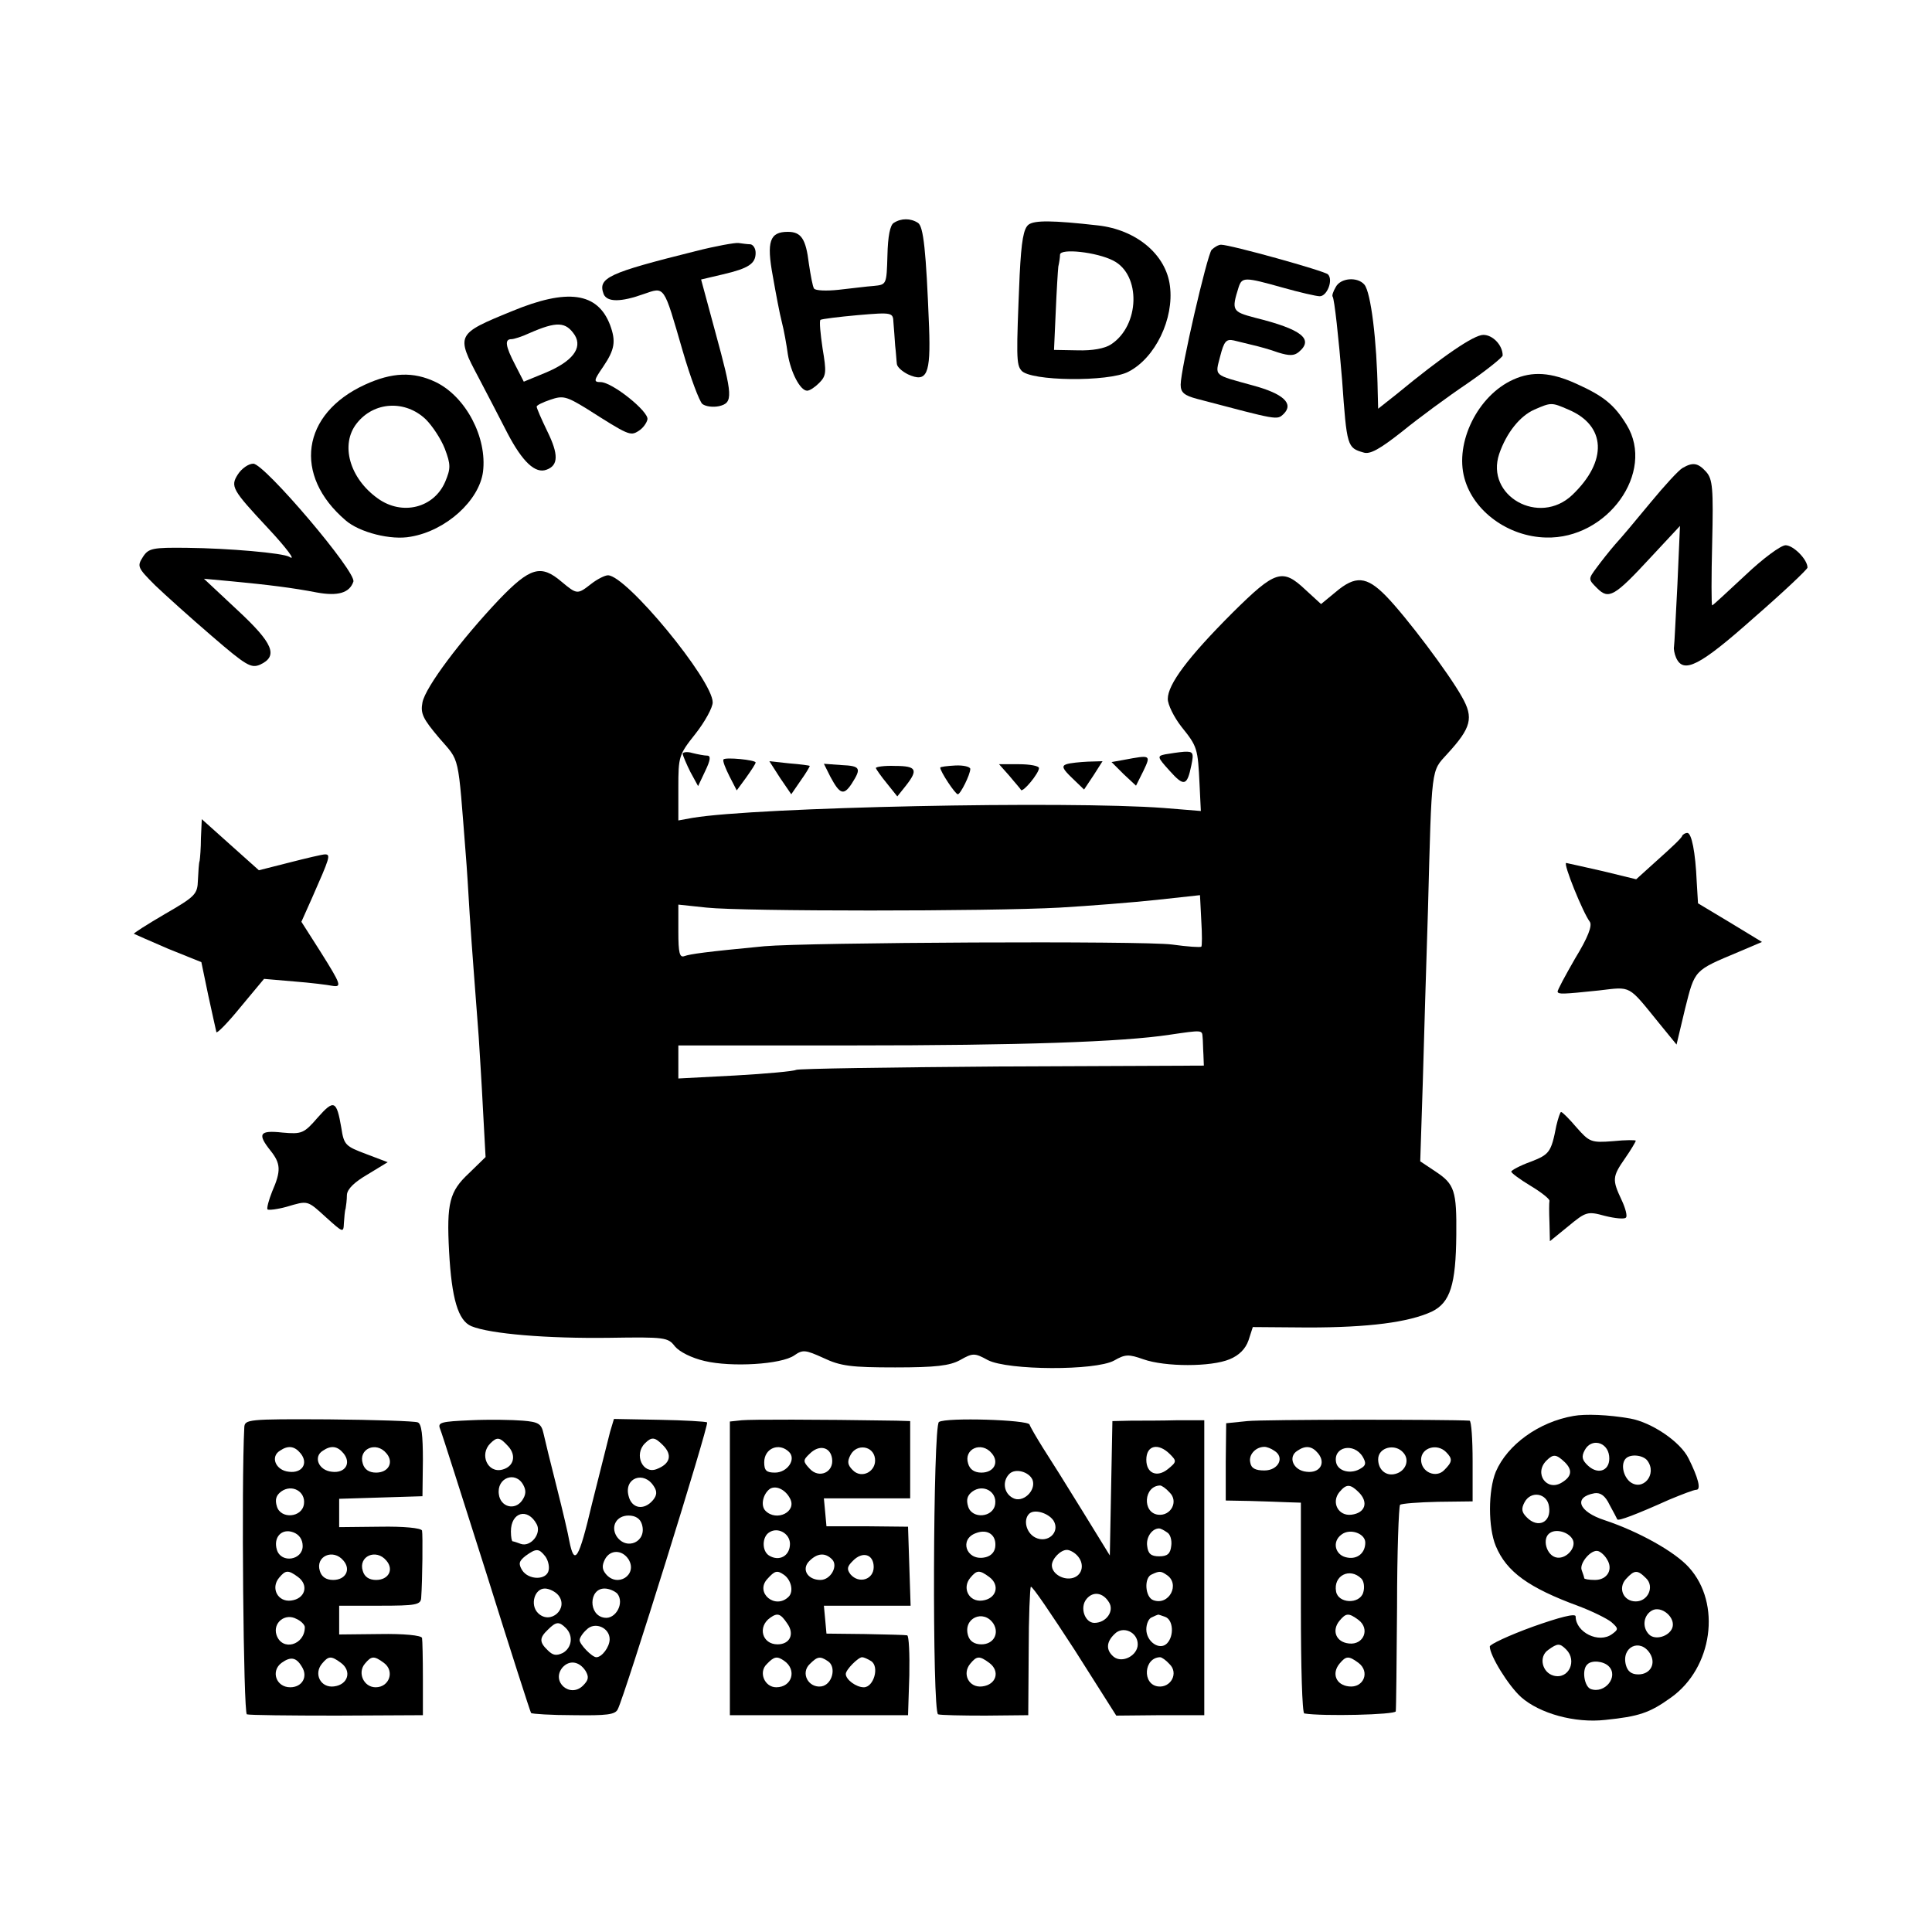 <?xml version="1.0" standalone="no"?>
<!DOCTYPE svg PUBLIC "-//W3C//DTD SVG 20010904//EN"
 "http://www.w3.org/TR/2001/REC-SVG-20010904/DTD/svg10.dtd">
<svg version="1.0" xmlns="http://www.w3.org/2000/svg"
 width="450pt" height="450pt" viewBox="0 0 450 450"
 preserveAspectRatio="xMidYMid meet">
<g transform="translate(0,450) scale(0.1,-0.1)"
fill="#000000" stroke="none">
<path d="M2082 3981 c-9 -5 -14 -32 -15 -76 -2 -68 -2 -68 -32 -71 -16 -1 -53
-6 -82 -9 -28 -3 -54 -2 -57 3 -3 4 -8 31 -12 58 -7 58 -18 74 -49 74 -42 0
-50 -22 -35 -103 7 -40 16 -88 21 -107 5 -19 11 -53 14 -75 7 -43 29 -85 45
-85 6 0 18 8 28 18 17 17 17 26 8 80 -5 34 -8 64 -5 67 3 2 42 7 87 11 81 7
82 6 83 -17 1 -13 3 -37 4 -54 2 -16 3 -36 4 -43 1 -7 12 -17 26 -24 44 -20
53 0 49 110 -7 179 -13 235 -26 243 -17 11 -39 11 -56 0z"/>
<path d="M2396 3977 c-12 -9 -17 -38 -21 -117 -8 -190 -8 -209 4 -223 20 -25
203 -27 249 -3 63 32 107 124 97 200 -9 73 -78 131 -168 141 -106 12 -147 12
-161 2z m197 -84 c65 -33 62 -151 -5 -195 -15 -10 -44 -15 -78 -14 l-55 1 4
89 c2 48 5 96 6 105 2 9 4 21 4 28 1 15 85 6 124 -14z"/>
<path d="M1620 3915 c-204 -51 -228 -62 -214 -100 8 -19 40 -19 93 0 50 17 46
23 91 -132 18 -62 39 -118 46 -124 8 -6 25 -8 39 -5 33 8 32 23 -9 173 l-33
122 51 12 c60 14 76 25 76 50 0 11 -6 19 -12 20 -7 0 -20 2 -28 3 -8 1 -53 -7
-100 -19z"/>
<path d="M2822 3918 c-11 -15 -72 -278 -72 -314 0 -18 8 -25 38 -33 190 -50
186 -50 202 -35 24 24 -1 47 -71 66 -94 26 -89 21 -77 68 9 35 14 41 32 37 12
-3 32 -8 45 -11 13 -3 39 -10 58 -17 26 -8 37 -8 48 1 36 30 7 53 -102 80 -53
14 -55 17 -38 71 8 24 14 24 103 -1 39 -11 78 -20 86 -20 17 0 32 38 19 51 -8
8 -227 69 -249 69 -6 0 -16 -6 -22 -12z"/>
<path d="M3111 3831 c-6 -10 -9 -20 -7 -22 4 -5 14 -96 22 -194 11 -156 12
-158 50 -169 15 -5 38 8 90 49 38 31 106 81 152 112 45 31 82 61 82 65 0 24
-23 48 -45 48 -22 0 -94 -49 -202 -138 l-43 -34 -1 38 c-2 121 -16 233 -31
251 -16 19 -56 16 -67 -6z"/>
<path d="M1192 3775 c-130 -53 -130 -55 -77 -155 19 -36 49 -94 67 -129 35
-67 65 -95 91 -85 28 10 28 36 2 89 -14 29 -25 54 -25 58 0 3 14 10 32 16 29
10 37 8 83 -20 99 -63 103 -65 122 -53 10 6 19 18 21 27 4 18 -82 87 -109 87
-17 0 -16 4 6 36 27 40 30 59 16 97 -29 76 -99 86 -229 32z m147 -56 c18 -30
-6 -61 -68 -87 l-51 -21 -20 39 c-23 44 -25 60 -9 60 6 0 25 6 42 14 64 28 85
27 106 -5z"/>
<path d="M850 3604 c-148 -68 -168 -211 -45 -316 32 -28 106 -47 152 -38 82
14 159 84 168 151 10 80 -40 175 -110 209 -52 25 -102 23 -165 -6z m142 -81
c15 -15 35 -45 44 -68 14 -37 14 -46 1 -77 -26 -61 -100 -80 -157 -39 -66 47
-88 126 -49 175 40 51 113 55 161 9z"/>
<path d="M3525 3616 c-83 -37 -137 -147 -114 -230 21 -77 102 -136 190 -138
143 -4 255 152 188 262 -29 48 -55 68 -117 96 -59 27 -103 30 -147 10z m128
-70 c88 -37 92 -120 9 -199 -77 -73 -203 -2 -170 96 17 49 48 88 82 103 39 17
40 17 79 0z"/>
<path d="M554 3395 c-18 -28 -13 -36 70 -125 43 -46 67 -78 50 -67 -15 9 -142
20 -238 21 -81 1 -90 -1 -103 -21 -14 -22 -13 -25 28 -66 24 -23 84 -77 133
-119 80 -69 91 -75 112 -66 43 20 30 50 -53 127 l-78 73 65 -6 c84 -8 141 -15
198 -26 49 -9 76 -1 85 25 9 21 -207 275 -233 275 -11 0 -27 -11 -36 -25z"/>
<path d="M3919 3410 c-9 -5 -42 -41 -75 -81 -32 -39 -69 -83 -82 -97 -13 -15
-32 -39 -43 -54 -20 -27 -20 -27 1 -48 27 -27 40 -20 125 72 l68 73 -6 -137
c-4 -75 -7 -141 -8 -145 -1 -4 1 -16 5 -25 17 -38 54 -20 181 93 69 60 125
113 125 117 0 19 -33 52 -51 52 -11 0 -53 -31 -94 -70 -41 -38 -75 -70 -77
-70 -2 0 -2 66 0 146 3 127 1 148 -14 165 -19 21 -31 23 -55 9z"/>
<path d="M1162 3103 c-88 -93 -171 -203 -178 -239 -5 -26 1 -38 39 -83 49 -57
43 -32 62 -273 2 -23 6 -86 9 -138 6 -91 11 -151 21 -285 2 -33 7 -109 10
-170 l6 -110 -39 -38 c-45 -42 -52 -69 -46 -182 6 -110 21 -161 52 -174 44
-18 177 -29 322 -27 129 2 136 1 152 -20 11 -13 39 -27 69 -34 63 -15 179 -8
209 13 20 14 26 13 68 -6 40 -19 65 -22 167 -22 95 0 127 4 151 17 30 17 34
17 65 0 47 -24 250 -25 294 -1 26 15 34 15 68 3 51 -18 158 -18 201 0 22 9 37
24 44 44 l10 31 129 -1 c141 0 234 12 288 37 43 21 56 63 57 179 1 102 -4 118
-48 147 l-36 24 6 185 c3 102 8 282 12 400 9 340 7 322 45 364 56 61 62 84 34
133 -30 54 -130 187 -177 235 -45 46 -71 48 -117 9 l-34 -28 -36 33 c-54 51
-70 46 -170 -53 -104 -104 -151 -167 -151 -201 0 -13 14 -42 32 -65 37 -46 38
-50 42 -134 l3 -62 -86 7 c-226 17 -949 2 -1098 -23 l-33 -6 0 76 c0 73 1 77
40 126 22 28 40 61 40 73 0 52 -201 296 -244 296 -7 0 -25 -9 -39 -20 -32 -25
-33 -25 -69 5 -48 41 -73 34 -146 -42z m1636 -808 c-2 -2 -32 0 -68 5 -67 9
-851 5 -950 -4 -136 -13 -172 -18 -186 -23 -11 -4 -14 7 -14 57 l0 63 66 -7
c84 -9 658 -9 822 0 69 4 170 12 226 18 l101 11 3 -59 c2 -32 2 -60 0 -61z m3
-210 c1 -8 1 -27 2 -41 l1 -26 -471 -2 c-258 -2 -474 -5 -479 -8 -5 -3 -69 -9
-141 -13 l-133 -7 0 39 0 38 407 0 c387 0 627 8 738 25 75 11 75 11 76 -5z"/>
<path d="M1590 2744 c1 -5 9 -24 18 -42 l18 -33 17 36 c12 25 13 35 4 35 -6 0
-22 3 -34 6 -13 4 -23 2 -23 -2z"/>
<path d="M2714 2743 c-19 -4 -19 -6 10 -38 34 -38 41 -36 51 13 6 29 4 32 -17
31 -13 -1 -32 -4 -44 -6z"/>
<path d="M1685 2731 c-2 -4 5 -21 14 -39 l17 -33 22 30 c12 17 22 32 22 35 0
6 -71 13 -75 7z"/>
<path d="M2617 2730 l-28 -5 28 -28 29 -27 17 34 c18 38 18 38 -46 26z"/>
<path d="M1817 2688 l26 -38 22 32 c13 18 22 34 21 34 0 1 -22 4 -48 6 l-46 5
25 -39z"/>
<path d="M2484 2720 c-12 -4 -9 -11 13 -32 l28 -27 22 33 21 33 -34 -1 c-19
-1 -41 -3 -50 -6z"/>
<path d="M1934 2691 c22 -41 31 -45 50 -16 23 36 20 41 -24 43 l-41 3 15 -30z"/>
<path d="M2040 2711 c1 -3 12 -19 26 -36 l24 -30 20 25 c29 37 25 46 -25 46
-25 1 -45 -2 -45 -5z"/>
<path d="M2190 2712 c0 -9 35 -62 41 -62 6 0 29 46 29 59 0 5 -16 9 -35 8 -19
-1 -35 -3 -35 -5z"/>
<path d="M2351 2693 c13 -16 26 -30 27 -33 5 -6 42 39 42 51 0 5 -21 9 -47 9
l-46 0 24 -27z"/>
<path d="M468 2548 c0 -23 -2 -47 -3 -53 -2 -5 -3 -26 -4 -45 -1 -33 -6 -38
-77 -79 -41 -24 -74 -45 -72 -46 2 -1 38 -17 80 -35 l77 -31 16 -77 c9 -42 18
-81 19 -86 1 -4 26 21 56 58 l55 66 70 -6 c39 -3 78 -8 88 -10 24 -4 22 2 -27
80 l-44 69 25 56 c41 93 44 101 30 101 -6 0 -44 -9 -83 -19 l-71 -18 -66 59
-67 60 -2 -44z"/>
<path d="M3918 2553 c-1 -5 -27 -29 -55 -54 l-52 -47 -78 19 c-43 10 -81 18
-85 19 -8 0 39 -116 55 -137 6 -9 -4 -36 -34 -85 -23 -40 -42 -75 -41 -78 2
-6 10 -6 96 3 77 9 67 14 141 -77 l40 -49 20 84 c23 91 20 88 125 132 l54 23
-74 45 -75 45 -3 50 c-3 70 -12 114 -22 114 -4 0 -10 -3 -12 -7z"/>
<path d="M740 1897 c-32 -37 -37 -39 -82 -35 -54 6 -59 -3 -28 -42 24 -30 25
-47 4 -95 -8 -20 -13 -39 -11 -42 3 -2 22 0 44 6 51 15 48 16 93 -25 39 -35
40 -36 41 -13 1 13 2 29 4 34 1 6 3 20 3 32 1 14 18 30 49 48 l46 28 -50 19
c-48 18 -52 21 -58 61 -11 64 -17 67 -55 24z"/>
<path d="M3625 1878 c-12 -62 -16 -67 -60 -84 -25 -9 -45 -20 -45 -23 0 -3 20
-18 45 -33 25 -15 45 -31 44 -35 -1 -5 -1 -27 0 -51 l1 -43 43 35 c41 34 45
35 85 24 24 -6 46 -8 49 -4 4 3 -1 22 -10 41 -22 47 -22 54 8 97 14 20 25 39
25 41 0 2 -24 2 -53 -1 -51 -4 -55 -2 -85 32 -17 20 -33 36 -36 36 -2 0 -7
-15 -11 -32z"/>
<path d="M3665 1202 c-81 -14 -154 -67 -181 -130 -18 -44 -18 -130 0 -173 25
-60 76 -97 193 -140 32 -12 66 -29 76 -37 17 -15 17 -17 2 -28 -31 -23 -85 4
-85 41 0 8 -38 -2 -100 -24 -55 -20 -100 -41 -100 -46 0 -21 43 -91 73 -118
43 -38 125 -61 196 -53 78 8 103 16 153 52 97 69 118 219 42 303 -33 37 -118
84 -196 110 -62 20 -74 54 -24 63 14 2 25 -6 35 -27 9 -16 17 -32 18 -34 3 -4
43 11 121 46 29 12 57 23 63 23 12 0 4 29 -18 73 -19 39 -86 84 -136 93 -51 9
-105 11 -132 6z m83 -93 c4 -33 -24 -46 -49 -23 -14 13 -16 21 -8 36 15 29 53
20 57 -13z m-103 -15 c18 -18 16 -33 -7 -47 -35 -22 -66 21 -36 51 16 16 23
15 43 -4z m192 4 c24 -32 -11 -73 -41 -49 -16 14 -21 42 -9 54 11 11 40 8 50
-5z m-229 -107 c6 -37 -26 -52 -52 -25 -12 12 -13 20 -5 35 15 28 53 21 57
-10z m54 -75 c12 -18 -12 -47 -35 -44 -25 3 -37 46 -16 58 14 9 41 2 51 -14z
m81 -48 c15 -23 1 -48 -28 -48 -14 0 -25 2 -25 4 0 2 -3 11 -6 19 -6 16 23 50
39 44 6 -2 15 -10 20 -19z m91 -44 c20 -19 5 -54 -24 -54 -29 0 -42 31 -23 52
20 22 27 22 47 2z m61 -116 c-8 -20 -40 -29 -54 -15 -17 17 -13 45 7 56 22 12
56 -17 47 -41z m-247 -50 c26 -26 6 -70 -29 -61 -27 7 -36 44 -13 60 22 16 27
16 42 1z m195 -9 c15 -24 1 -49 -27 -49 -16 0 -25 7 -29 22 -11 42 33 63 56
27z m-96 -30 c24 -24 -9 -65 -42 -53 -15 6 -21 45 -8 57 10 11 38 8 50 -4z"/>
<path d="M569 1175 c-7 -131 -2 -665 6 -668 6 -2 100 -3 210 -3 l200 1 0 85
c0 47 -1 90 -2 95 -2 6 -43 10 -98 9 l-95 -1 0 34 0 33 95 0 c83 0 95 2 96 18
3 41 4 148 2 157 -2 6 -43 10 -98 9 l-95 -1 0 33 0 33 97 3 97 3 1 84 c0 58
-3 85 -12 88 -7 3 -101 6 -208 7 -189 1 -195 0 -196 -19z m131 -60 c19 -23 4
-47 -27 -43 -31 3 -44 35 -21 49 19 13 34 11 48 -6z m100 0 c19 -23 4 -47 -27
-43 -31 3 -44 35 -21 49 19 13 34 11 48 -6z m100 0 c18 -21 5 -45 -24 -45 -16
0 -27 7 -31 21 -11 34 31 53 55 24z m-192 -118 c-4 -32 -54 -36 -63 -6 -5 16
-2 26 10 35 25 18 57 0 53 -29z m-3 -98 c0 -33 -50 -41 -60 -9 -9 29 11 51 38
41 14 -5 22 -17 22 -32z m95 -34 c18 -21 5 -45 -24 -45 -16 0 -27 7 -31 21
-11 34 31 53 55 24z m100 0 c18 -21 5 -45 -24 -45 -16 0 -27 7 -31 21 -11 34
31 53 55 24z m-206 -38 c26 -19 17 -51 -16 -55 -31 -4 -48 29 -28 53 15 18 21
19 44 2z m16 -117 c0 -42 -53 -57 -66 -18 -9 28 20 52 47 37 11 -5 19 -14 19
-19z m-7 -92 c15 -23 1 -48 -27 -48 -33 0 -46 38 -20 57 21 15 34 13 47 -9z
m91 9 c26 -19 17 -51 -16 -55 -31 -4 -48 29 -28 53 15 18 21 19 44 2z m100 0
c26 -19 13 -57 -19 -57 -28 0 -43 34 -25 55 15 18 21 19 44 2z"/>
<path d="M1097 1192 c-70 -3 -78 -5 -72 -20 4 -9 52 -161 108 -337 55 -176
102 -322 104 -325 2 -2 47 -5 99 -5 77 -1 97 1 103 14 16 31 213 663 208 668
-3 2 -53 5 -111 6 l-106 2 -9 -30 c-4 -16 -23 -92 -42 -167 -31 -131 -41 -147
-53 -87 -2 13 -15 69 -29 124 -14 55 -28 112 -31 126 -5 23 -12 27 -48 30 -24
2 -78 3 -121 1z m87 -61 c19 -21 13 -47 -14 -54 -34 -9 -54 35 -28 61 16 16
22 15 42 -7z m360 3 c23 -23 17 -44 -15 -56 -32 -12 -53 34 -27 60 16 16 23
15 42 -4z m-325 -93 c7 -13 6 -23 -3 -36 -17 -24 -50 -15 -54 14 -6 39 39 56
57 22z m304 -3 c8 -12 7 -21 -2 -32 -21 -25 -50 -20 -57 10 -11 42 36 59 59
22z m-273 -88 c12 -22 -14 -54 -37 -46 -8 3 -17 6 -19 6 -2 0 -4 10 -4 23 0
45 39 56 60 17z m245 0 c13 -41 -36 -63 -59 -28 -14 23 0 48 28 48 16 0 27 -7
31 -20z m-225 -75 c6 -8 10 -22 8 -32 -4 -24 -47 -24 -62 0 -9 15 -7 21 8 33
25 18 31 18 46 -1z m194 -7 c22 -36 -26 -67 -53 -34 -9 11 -9 20 -2 34 12 23
40 23 55 0z m-164 -83 c26 -31 -18 -71 -47 -42 -19 19 -8 57 16 57 10 0 24 -7
31 -15z m138 3 c17 -22 -4 -60 -30 -56 -38 5 -37 68 0 68 11 0 24 -6 30 -12z
m-120 -80 c18 -18 14 -46 -7 -58 -15 -7 -23 -6 -35 6 -20 19 -20 29 0 48 19
19 26 20 42 4z m102 -26 c0 -18 -18 -42 -31 -42 -10 0 -39 30 -39 40 0 5 7 16
16 24 19 20 54 5 54 -22z m-56 -74 c8 -14 7 -21 -6 -34 -30 -30 -75 9 -48 42
16 18 39 15 54 -8z"/>
<path d="M1728 1192 l-28 -3 0 -342 0 -342 208 0 207 0 3 93 c1 50 -1 92 -5
93 -4 1 -48 2 -98 3 l-90 1 -3 33 -3 32 101 0 101 0 -3 92 -3 92 -95 1 -95 0
-3 33 -3 32 100 0 101 0 0 90 0 90 -32 1 c-188 3 -338 3 -360 1z m110 -74 c17
-17 -4 -48 -33 -48 -20 0 -25 5 -25 24 0 33 35 47 58 24z m100 -15 c5 -32 -30
-48 -52 -24 -16 17 -16 20 0 35 22 22 48 16 52 -11z m100 0 c4 -30 -31 -49
-52 -27 -12 12 -13 20 -5 35 14 27 53 22 57 -8z m-198 -93 c17 -31 -31 -55
-57 -29 -12 12 -6 39 10 51 14 9 36 -1 47 -22z m0 -106 c0 -28 -25 -42 -49
-27 -17 11 -16 44 1 54 20 13 48 -3 48 -27z m98 -36 c15 -15 -3 -48 -27 -48
-30 0 -45 25 -26 44 19 19 37 20 53 4z m97 -18 c0 -29 -34 -40 -54 -17 -9 12
-8 18 5 31 23 24 49 16 49 -14z m-209 -18 c17 -12 23 -39 11 -51 -31 -31 -79
9 -50 41 18 20 23 21 39 10z m8 -114 c17 -24 6 -48 -23 -48 -36 0 -47 41 -17
62 17 12 24 10 40 -14z m-8 -86 c31 -21 19 -62 -18 -62 -27 0 -42 35 -22 54
17 18 24 19 40 8z m102 -1 c21 -13 11 -55 -15 -59 -30 -4 -49 31 -27 52 18 18
24 19 42 7z m101 0 c20 -13 6 -61 -17 -61 -18 0 -42 18 -42 31 0 10 29 39 38
39 4 0 13 -4 21 -9z"/>
<path d="M2187 1188 c-14 -8 -16 -676 -2 -681 6 -2 55 -3 110 -3 l100 1 1 147
c0 82 3 150 5 152 3 3 48 -64 102 -147 l97 -153 103 1 102 0 0 344 0 343 -62
0 c-35 -1 -83 -1 -108 -1 l-44 -1 -3 -156 -3 -157 -64 104 c-35 57 -77 124
-92 147 -15 24 -29 48 -31 54 -4 11 -193 17 -211 6z m123 -73 c18 -21 5 -45
-24 -45 -16 0 -27 7 -31 21 -11 34 31 53 55 24z m415 -2 c16 -16 16 -18 -5
-35 -25 -20 -50 -10 -50 22 0 34 28 40 55 13z m-320 -60 c9 -25 -23 -55 -46
-42 -21 11 -25 39 -8 56 14 14 46 5 54 -14z m-87 -56 c-4 -32 -54 -36 -63 -6
-5 16 -2 26 10 35 25 18 57 0 53 -29z m406 27 c22 -21 3 -56 -27 -52 -37 5
-33 67 5 68 4 0 14 -7 22 -16z m-270 -66 c16 -27 -14 -54 -43 -39 -21 11 -28
41 -14 55 12 12 45 2 57 -16z m-136 -62 c-2 -13 -12 -22 -27 -24 -41 -6 -57
43 -18 57 28 11 49 -5 45 -33z m400 35 c8 -4 12 -19 10 -32 -2 -18 -9 -24 -28
-24 -19 0 -26 6 -28 24 -3 20 11 41 28 41 3 0 11 -4 18 -9z m-210 -53 c19 -19
14 -46 -8 -53 -22 -7 -50 9 -50 29 0 15 20 36 35 36 6 0 16 -5 23 -12z m-204
-51 c26 -19 17 -51 -16 -55 -31 -4 -48 29 -28 53 15 18 21 19 44 2z m413 5
c33 -21 6 -73 -31 -59 -19 7 -22 53 -3 60 17 8 21 8 34 -1z m-134 -64 c13 -20
-6 -48 -34 -48 -22 0 -35 36 -18 56 15 18 38 15 52 -8z m-269 -50 c14 -23 0
-48 -28 -48 -16 0 -27 7 -31 20 -13 41 36 63 59 28z m400 16 c19 -7 21 -45 4
-62 -17 -17 -48 4 -48 33 0 13 6 26 13 28 6 3 13 6 14 6 1 1 8 -2 17 -5z m-64
-64 c0 -26 -36 -45 -56 -29 -18 15 -18 34 2 53 19 20 54 5 54 -24z m-346 -43
c26 -19 17 -51 -16 -55 -31 -4 -48 29 -28 53 15 18 21 19 44 2z m420 -3 c22
-21 3 -56 -27 -52 -37 5 -33 67 5 68 4 0 14 -7 22 -16z"/>
<path d="M2905 1190 l-49 -5 -1 -90 0 -90 55 -1 c30 -1 70 -2 88 -3 l32 -1 0
-245 c0 -135 3 -246 8 -246 43 -7 212 -3 213 5 1 6 2 115 3 243 0 127 4 234 7
238 4 3 43 6 88 7 l81 1 0 93 c0 52 -3 94 -7 95 -50 3 -481 3 -518 -1z m63
-69 c25 -15 10 -46 -23 -46 -21 0 -31 5 -33 19 -4 18 13 36 33 36 6 0 16 -4
23 -9z m102 -6 c19 -23 4 -47 -27 -43 -31 3 -44 35 -21 49 19 13 34 11 48 -6z
m104 -8 c8 -14 8 -20 -4 -27 -23 -15 -54 -7 -58 14 -7 36 41 47 62 13z m95 9
c15 -17 5 -43 -19 -49 -22 -6 -40 10 -40 34 0 28 40 38 59 15z m99 2 c16 -16
15 -23 -4 -42 -19 -20 -54 -5 -54 24 0 28 37 39 58 18z m-203 -94 c23 -23 15
-48 -17 -52 -31 -4 -48 29 -28 53 16 19 25 19 45 -1z m15 -117 c0 -24 -18 -39
-41 -35 -29 4 -38 37 -14 54 20 15 55 2 55 -19z m-9 -84 c6 -6 8 -21 4 -33 -9
-27 -58 -25 -63 3 -7 37 32 57 59 30z m-7 -96 c28 -21 12 -59 -22 -55 -30 3
-41 30 -22 53 15 18 21 19 44 2z m0 -100 c28 -21 12 -59 -22 -55 -30 3 -41 30
-22 53 15 18 21 19 44 2z"/>
</g>
</svg>
